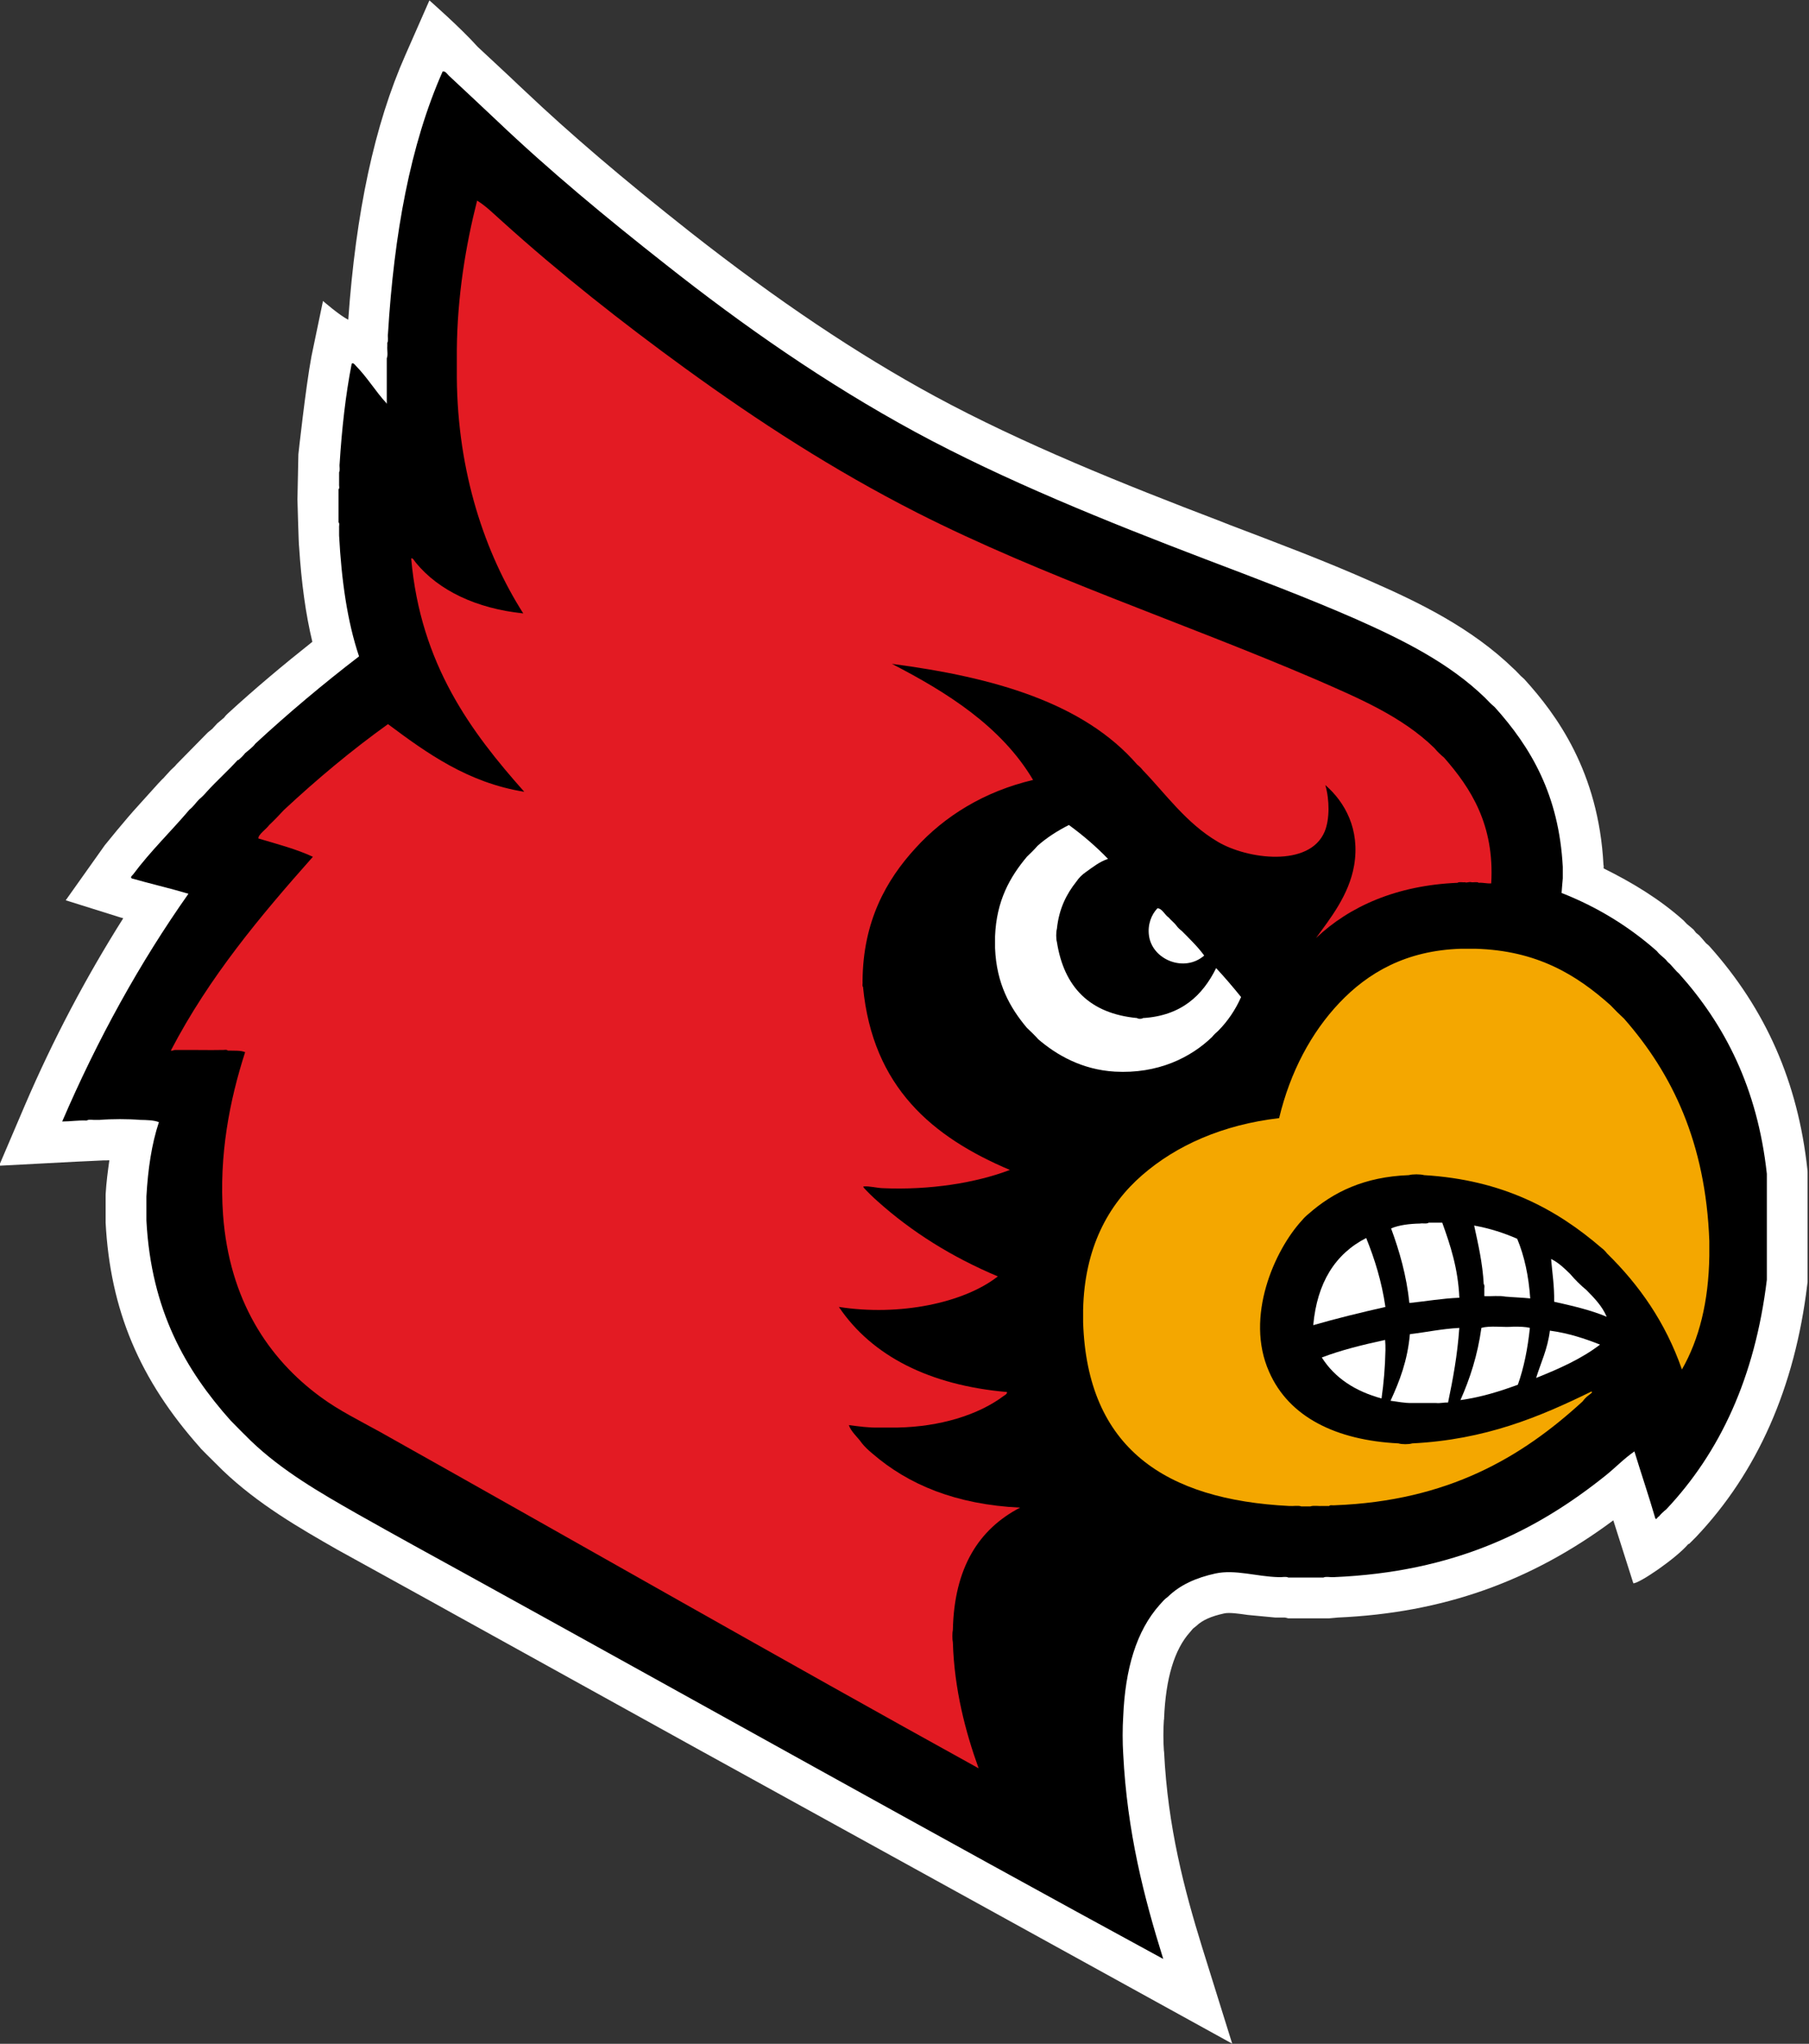 <?xml version="1.0" encoding="UTF-8" standalone="no"?>
<svg
   xmlns:dc="http://purl.org/dc/elements/1.1/"
   xmlns:cc="http://creativecommons.org/ns#"
   xmlns:rdf="http://www.w3.org/1999/02/22-rdf-syntax-ns#"
   xmlns:svg="http://www.w3.org/2000/svg"
   xmlns="http://www.w3.org/2000/svg"
   xmlns:sodipodi="http://sodipodi.sourceforge.net/DTD/sodipodi-0.dtd"
   xmlns:inkscape="http://www.inkscape.org/namespaces/inkscape"
   version="1.1"
   id="svg2"
   xml:space="preserve"
   width="442.677"
   height="500"
   viewBox="0 0 442.677 500"
   sodipodi:docname="LouisvilleCardinals logo 2002.svg"
   inkscape:version="1.0.1 (3bc2e813f5, 2020-09-07)"><rect x="0" y="0" width="442.677" height="500" fill="#333333" stroke="none"/><defs
     id="defs6"><clipPath
       clipPathUnits="userSpaceOnUse"
       id="clipPath20"><path
         d="M 0,792 H 612 V 0 H 0 Z"
         id="path18" /></clipPath><clipPath
       clipPathUnits="userSpaceOnUse"
       id="clipPath26"><path
         d="M 0,792.03 H 612 V 0.03 H 0 Z"
         id="path24" /></clipPath><clipPath
       clipPathUnits="userSpaceOnUse"
       id="clipPath118"><path
         d="M 0,792 H 612 V 0 H 0 Z"
         id="path116" /></clipPath><clipPath
       clipPathUnits="userSpaceOnUse"
       id="clipPath124"><path
         d="M 0,792.03 H 612 V 0.03 H 0 Z"
         id="path122" /></clipPath><clipPath
       clipPathUnits="userSpaceOnUse"
       id="clipPath278"><path
         d="m 416.75,146.784 h 91.606 V 81.792 H 416.75 Z"
         id="path276" /></clipPath><clipPath
       clipPathUnits="userSpaceOnUse"
       id="clipPath294"><path
         d="m 416.75,146.784 h 91.606 V 81.792 H 416.75 Z"
         id="path292" /></clipPath><clipPath
       clipPathUnits="userSpaceOnUse"
       id="clipPath312"><path
         d="M 0,792 H 612 V 0 H 0 Z"
         id="path310" /></clipPath><clipPath
       clipPathUnits="userSpaceOnUse"
       id="clipPath318"><path
         d="M 0,792.03 H 612 V 0.03 H 0 Z"
         id="path316" /></clipPath><clipPath
       clipPathUnits="userSpaceOnUse"
       id="clipPath332"><path
         d="M 0,792 H 612 V 0 H 0 Z"
         id="path330" /></clipPath><clipPath
       clipPathUnits="userSpaceOnUse"
       id="clipPath338"><path
         d="M 0,792.03 H 612 V 0.03 H 0 Z"
         id="path336" /></clipPath><clipPath
       clipPathUnits="userSpaceOnUse"
       id="clipPath356"><path
         d="M 415,521.001 V 333.485 h 115.179 v 187.516"
         id="path354" /></clipPath><clipPath
       clipPathUnits="userSpaceOnUse"
       id="clipPath362"><path
         d="m 470.5,521 h 62.833 c 0.092,0 0.167,-0.075 0.167,-0.167 V 369.167 c 0,-0.092 -0.075,-0.167 -0.167,-0.167 H 407.667 c -0.092,0 -0.167,0.075 -0.167,0.167 v 151.666 c 0,0.092 0.075,0.167 0.167,0.167 z"
         clip-rule="evenodd"
         id="path360" /></clipPath><clipPath
       clipPathUnits="userSpaceOnUse"
       id="clipPath368"><path
         d="M 0,792 H 612 V 0 H 0 Z"
         id="path366" /></clipPath><clipPath
       clipPathUnits="userSpaceOnUse"
       id="clipPath374"><path
         d="M 0,792.03 H 612 V 0.03 H 0 Z"
         id="path372" /></clipPath><clipPath
       clipPathUnits="userSpaceOnUse"
       id="clipPath532"><path
         d="m 305.576,319.935 h 37 v -22.891 h -37 z"
         id="path530" /></clipPath><clipPath
       clipPathUnits="userSpaceOnUse"
       id="clipPath550"><path
         d="m 305.576,319.935 h 37 v -22.891 h -37 z"
         id="path548" /></clipPath><clipPath
       clipPathUnits="userSpaceOnUse"
       id="clipPath570"><path
         d="M 34,409 H 184.576 V 301.581 H 34 Z"
         id="path568" /></clipPath><clipPath
       clipPathUnits="userSpaceOnUse"
       id="clipPath732"><path
         d="M 0,792 H 612 V 0 H 0 Z"
         id="path730" /></clipPath><clipPath
       clipPathUnits="userSpaceOnUse"
       id="clipPath738"><path
         d="M 0,792.03 H 612 V 0.03 H 0 Z"
         id="path736" /></clipPath><clipPath
       clipPathUnits="userSpaceOnUse"
       id="clipPath750"><path
         d="M 316.981,515.5 306.022,502.676 V 515.5 h 10.959"
         clip-rule="evenodd"
         id="path748" /></clipPath><clipPath
       clipPathUnits="userSpaceOnUse"
       id="clipPath760"><path
         d="m 306.022,492.396 10.959,-12.797 h -10.959 v 12.797"
         clip-rule="evenodd"
         id="path758" /></clipPath><clipPath
       clipPathUnits="userSpaceOnUse"
       id="clipPath770"><path
         d="M 0,792 H 612 V 0 H 0 Z"
         id="path768" /></clipPath><clipPath
       clipPathUnits="userSpaceOnUse"
       id="clipPath776"><path
         d="M 0,792.03 H 612 V 0.03 H 0 Z"
         id="path774" /></clipPath><clipPath
       clipPathUnits="userSpaceOnUse"
       id="clipPath788"><path
         d="m 306.313,292.474 12.825,-10.959 h -12.825 v 10.959"
         clip-rule="evenodd"
         id="path786" /></clipPath><clipPath
       clipPathUnits="userSpaceOnUse"
       id="clipPath798"><path
         d="m 329.418,281.514 12.797,10.96 v -10.96 h -12.797"
         clip-rule="evenodd"
         id="path796" /></clipPath><clipPath
       clipPathUnits="userSpaceOnUse"
       id="clipPath808"><path
         d="M 0,792 H 612 V 0 H 0 Z"
         id="path806" /></clipPath><clipPath
       clipPathUnits="userSpaceOnUse"
       id="clipPath814"><path
         d="M 0,792.03 H 612 V 0.03 H 0 Z"
         id="path812" /></clipPath><clipPath
       clipPathUnits="userSpaceOnUse"
       id="clipPath864"><path
         d="M 0,792 H 612 V 0 H 0 Z"
         id="path862" /></clipPath><clipPath
       clipPathUnits="userSpaceOnUse"
       id="clipPath870"><path
         d="M 0,792.03 H 612 V 0.03 H 0 Z"
         id="path868" /></clipPath><clipPath
       clipPathUnits="userSpaceOnUse"
       id="clipPath892"><path
         d="M 42,717.002 V 472.317 h 500.636 v 244.685"
         id="path890" /></clipPath><clipPath
       clipPathUnits="userSpaceOnUse"
       id="clipPath898"><path
         d="M 36,717 H 562 V 623 H 36 Z"
         clip-rule="evenodd"
         id="path896" /></clipPath><clipPath
       clipPathUnits="userSpaceOnUse"
       id="clipPath904"><path
         d="M 0,792 H 612 V 0 H 0 Z"
         id="path902" /></clipPath><clipPath
       clipPathUnits="userSpaceOnUse"
       id="clipPath910"><path
         d="M 0,792.03 H 612 V 0.03 H 0 Z"
         id="path908" /></clipPath><clipPath
       clipPathUnits="userSpaceOnUse"
       id="clipPath28"><path
         d="M 0,0 H 576 V 720 H 0 Z"
         id="path26" /></clipPath><clipPath
       clipPathUnits="userSpaceOnUse"
       id="clipPath304"><path
         d="m 61.385,382.602 h 85.562 v 74.797 H 61.385 Z"
         id="path302" /></clipPath><clipPath
       clipPathUnits="userSpaceOnUse"
       id="clipPath320"><path
         d="m 57.039,378.524 h 94.254 v 82.953 H 57.039 Z"
         id="path318" /></clipPath></defs><sodipodi:namedview
     pagecolor="#ffffff"
     bordercolor="#666666"
     borderopacity="1"
     objecttolerance="10"
     gridtolerance="10"
     guidetolerance="10"
     inkscape:pageopacity="0"
     inkscape:pageshadow="2"
     inkscape:window-width="3840"
     inkscape:window-height="2068"
     id="namedview4"
     showgrid="false"
     fit-margin-top="0"
     fit-margin-left="0"
     fit-margin-right="0"
     fit-margin-bottom="0"
     inkscape:zoom="1.6592903"
     inkscape:cx="142.99024"
     inkscape:cy="59.901076"
     inkscape:window-x="-12"
     inkscape:window-y="-12"
     inkscape:window-maximized="1"
     inkscape:current-layer="g10" /><g
     id="g10"
     inkscape:groupmode="layer"
     inkscape:label="179-155-KU-corporate-identity-manual-identidad-corporativa-brand-guidelines"
     transform="matrix(1.333,0,0,-1.333,-912.883,386.933)"><g
       id="g2579"
       transform="matrix(12.21,0,0,12.21,763.662,290.199)"><path
         d="M 0,0 -0.362,-0.823 C -0.826,-1.872 -1.105,-3.181 -1.22,-4.8 -1.348,-4.737 -1.6,-4.518 -1.6,-4.518 l -0.173,-0.83 C -1.86,-5.812 -1.97,-6.823 -1.97,-6.823 l -0.014,-0.678 c 0,0 0.019,-0.709 0.025,-0.711 0.034,-0.538 0.099,-1.015 0.199,-1.429 -0.427,-0.339 -0.854,-0.695 -1.271,-1.078 l -0.025,-0.024 c 0,0 -0.02,-0.022 -0.03,-0.037 l -0.102,-0.086 -0.066,-0.071 -0.007,-0.009 -0.071,-0.058 -0.468,-0.476 -0.026,-0.03 -0.042,-0.04 -0.027,-0.026 -0.083,-0.091 -0.026,-0.029 c -0.006,-0.004 -0.011,-0.009 -0.011,-0.009 l -0.059,-0.062 -0.304,-0.337 c -0.191,-0.207 -0.503,-0.595 -0.503,-0.595 l -0.587,-0.827 0.816,-0.256 c 0,0 0.041,-0.011 0.049,-0.014 -0.553,-0.875 -1.052,-1.816 -1.481,-2.816 l -0.386,-0.904 1.158,0.061 0.217,0.01 0.188,0.009 c 0.029,0 0.063,0 0.095,0.002 -0.023,-0.165 -0.045,-0.326 -0.056,-0.513 v -0.015 -0.394 -0.016 c 0.07,-1.314 0.509,-2.358 1.422,-3.383 l 0.011,-0.014 0.087,-0.088 0.238,-0.236 c 0.534,-0.512 1.165,-0.873 1.721,-1.191 0.001,0 1.466,-0.809 1.466,-0.809 l 0.27,-0.15 3.665,-2.028 8.058,-4.441 -0.454,1.455 c -0.263,0.851 -0.515,1.797 -0.57,2.93 l -0.003,0.021 c -0.01,0.131 -0.01,0.325 0,0.46 l 0.003,0.012 v 0.012 c 0.024,0.598 0.154,1.034 0.39,1.296 0.005,0.006 0.044,0.052 0.044,0.052 l 0.05,0.04 c 0.09,0.087 0.224,0.147 0.42,0.189 0.074,0.017 0.217,-0.003 0.355,-0.023 0,0 0.352,-0.033 0.413,-0.039 h 0.141 c 0.012,0 0.054,-0.012 0.054,-0.012 h 0.615 c 0,0 0.127,0.012 0.132,0.012 1.573,0.07 2.898,0.537 4.14,1.461 0.018,-0.058 0.301,-0.946 0.301,-0.946 0.092,-0.003 0.645,0.376 0.824,0.587 0.003,10e-4 0.018,0.008 0.018,0.008 l 0.097,0.097 c 0.926,0.975 1.491,2.254 1.676,3.798 l 0.005,0.036 v 1.659 l -0.003,0.035 c -0.142,1.308 -0.623,2.404 -1.469,3.351 l -0.023,0.023 c 0,0 -0.025,0.022 -0.033,0.028 0,0.003 -0.103,0.118 -0.103,0.118 0,0 -0.023,0.018 -0.045,0.036 -0.02,0.024 -0.038,0.049 -0.038,0.049 l -0.074,0.063 -0.023,0.02 0.025,-0.029 -0.027,0.029 -0.051,0.054 c -0.361,0.322 -0.771,0.57 -1.202,0.783 v 0.04 l -0.003,0.015 c -0.073,1.4 -0.709,2.259 -1.182,2.781 l -0.009,0.01 -0.051,0.046 -0.077,0.08 -0.028,0.026 c -0.64,0.622 -1.439,1.005 -2.138,1.312 -0.692,0.308 -1.429,0.585 -2.139,0.855 l -0.136,0.054 C 10.441,-7.275 8.916,-6.663 7.6,-5.95 6.43,-5.315 5.229,-4.509 3.926,-3.486 2.913,-2.687 2.117,-2.008 1.423,-1.35 c -0.002,0 -0.193,0.182 -0.193,0.182 0,0 -0.509,0.475 -0.503,0.469 C 0.464,-0.406 0,0 0,0"
         style="fill:#ffffff;fill-opacity:1;fill-rule:evenodd;stroke:none"
         id="path2581" /></g><g
       id="g2583"
       transform="matrix(12.21,0,0,12.21,756.059,229.052)"><path
         d="M 0,0 C 0.091,1.492 0.333,2.837 0.822,3.94 0.861,3.949 0.89,3.902 0.914,3.878 1.154,3.654 1.388,3.436 1.625,3.212 2.435,2.441 3.289,1.736 4.171,1.042 5.339,0.119 6.577,-0.746 7.929,-1.48 c 1.343,-0.727 2.877,-1.345 4.368,-1.914 0.758,-0.288 1.524,-0.577 2.248,-0.894 0.72,-0.319 1.415,-0.666 1.954,-1.191 0.044,-0.047 0.089,-0.093 0.141,-0.136 0.54,-0.6 0.966,-1.316 1.023,-2.401 v -0.173 c -0.006,-0.072 -0.013,-0.144 -0.018,-0.219 0.552,-0.217 1.023,-0.513 1.429,-0.871 0.037,-0.049 0.089,-0.085 0.136,-0.13 0.019,-0.025 0.041,-0.048 0.068,-0.07 0.045,-0.047 0.085,-0.101 0.135,-0.144 0.681,-0.761 1.176,-1.708 1.318,-3.006 v -1.594 c -0.179,-1.474 -0.709,-2.598 -1.512,-3.45 -0.044,-0.035 -0.079,-0.068 -0.113,-0.109 -0.02,-0.003 -0.032,-0.053 -0.051,-0.029 -0.1,0.344 -0.212,0.671 -0.315,1.009 -0.154,-0.106 -0.282,-0.241 -0.43,-0.36 -1.045,-0.838 -2.278,-1.454 -4.091,-1.53 -0.049,-0.004 -0.121,0.013 -0.154,-0.006 h -0.067 -0.395 -0.067 c -0.031,0.019 -0.097,0.002 -0.146,0.006 -0.335,0.009 -0.651,0.119 -0.949,0.055 -0.29,-0.064 -0.53,-0.169 -0.717,-0.352 -0.048,-0.033 -0.084,-0.076 -0.121,-0.118 -0.351,-0.393 -0.519,-0.964 -0.549,-1.683 -0.011,-0.164 -0.011,-0.393 0,-0.558 0.059,-1.171 0.31,-2.149 0.602,-3.083 -3.465,1.884 -6.937,3.828 -10.391,5.733 -0.577,0.317 -1.155,0.634 -1.727,0.957 -0.566,0.322 -1.13,0.648 -1.597,1.095 -0.105,0.103 -0.204,0.203 -0.306,0.307 -0.674,0.755 -1.196,1.652 -1.267,3.008 v 0.36 c 0.023,0.412 0.079,0.791 0.188,1.118 -0.076,0.03 -0.178,0.032 -0.282,0.034 -0.182,0.015 -0.424,0.015 -0.608,0 h -0.058 c -0.042,-0.004 -0.108,0.013 -0.138,-0.01 -0.133,0.006 -0.24,-0.014 -0.368,-0.014 0.534,1.241 1.166,2.386 1.898,3.423 -0.285,0.085 -0.577,0.151 -0.854,0.231 -0.026,0.024 0.015,0.047 0.025,0.063 0.255,0.343 0.577,0.654 0.846,0.972 0.057,0.043 0.095,0.105 0.145,0.154 0.041,0.034 0.08,0.073 0.112,0.112 0.152,0.167 0.318,0.314 0.467,0.478 h 0.01 c 0.039,0.033 0.072,0.065 0.101,0.103 0.053,0.046 0.115,0.089 0.155,0.144 0.498,0.46 1.016,0.895 1.558,1.311 -0.178,0.528 -0.264,1.147 -0.3,1.817 v 0.11 c -0.004,0.027 0.012,0.075 -0.009,0.088 v 0.118 0.247 0.132 c 0.021,0.01 0.005,0.057 0.009,0.085 v 0.118 0.052 c 0.018,0.027 0.002,0.087 0.008,0.127 0.033,0.524 0.089,1.033 0.181,1.503 0.021,0.027 0.053,-0.018 0.067,-0.034 0.165,-0.166 0.299,-0.389 0.453,-0.554 -0.002,-0.008 0.003,-0.008 0.008,-0.008 v 0.374 0.234 0.072 c 0.021,0.045 0.003,0.123 0.008,0.183 v 0.05 C 0.01,-0.105 -0.008,-0.046 0,0"
         style="fill:#000000;fill-opacity:1;fill-rule:evenodd;stroke:none"
         id="path2585" /></g><g
       id="g2587"
       transform="matrix(12.21,0,0,12.21,952.409,128.253)"><path
         d="m 0,0 c -0.914,-0.038 -1.623,-0.352 -2.128,-0.83 0.203,0.281 0.496,0.641 0.573,1.093 0.091,0.541 -0.139,0.951 -0.433,1.206 C -1.925,1.251 -1.92,0.956 -1.999,0.768 -2.227,0.228 -3.164,0.355 -3.604,0.616 -4.082,0.896 -4.395,1.345 -4.731,1.691 -4.757,1.724 -4.786,1.753 -4.816,1.776 -5.62,2.704 -6.968,3.09 -8.505,3.291 -7.677,2.864 -6.859,2.351 -6.382,1.546 -7.116,1.373 -7.713,1.003 -8.151,0.52 c -0.438,-0.478 -0.79,-1.098 -0.795,-2.001 0.005,-0.024 -0.01,-0.072 0.007,-0.083 0.145,-1.511 1.045,-2.259 2.208,-2.752 -0.511,-0.194 -1.201,-0.306 -1.916,-0.274 -0.096,0.005 -0.195,0.033 -0.282,0.026 -0.012,0 0,-0.009 0,-0.018 0.065,-0.071 0.135,-0.139 0.206,-0.202 0.517,-0.464 1.119,-0.841 1.811,-1.132 -0.507,-0.399 -1.481,-0.602 -2.39,-0.459 0.497,-0.738 1.366,-1.178 2.527,-1.279 0.007,-0.029 -0.034,-0.048 -0.052,-0.061 -0.382,-0.286 -0.957,-0.46 -1.588,-0.473 h -0.292 c -0.135,-0.005 -0.304,0.018 -0.444,0.037 0.026,-0.095 0.137,-0.186 0.197,-0.275 0.046,-0.056 0.099,-0.106 0.155,-0.152 0.544,-0.47 1.255,-0.766 2.221,-0.814 -0.623,-0.324 -0.99,-0.906 -1.01,-1.837 -0.01,-0.041 -0.01,-0.144 0,-0.189 0.022,-0.707 0.188,-1.338 0.387,-1.892 -2.998,1.656 -5.997,3.372 -9.001,5.057 -0.317,0.175 -0.618,0.323 -0.886,0.52 -0.795,0.58 -1.379,1.465 -1.473,2.743 -0.063,0.898 0.099,1.722 0.332,2.444 -0.065,0.029 -0.169,0.021 -0.261,0.024 -0.015,0.021 -0.067,0.005 -0.096,0.009 -0.172,-0.004 -0.404,0.002 -0.606,0 h -0.085 c -0.028,0.002 -0.035,-0.016 -0.069,-0.009 0.577,1.108 1.347,2.024 2.136,2.913 -0.249,0.116 -0.54,0.192 -0.819,0.275 -0.009,0.055 0.118,0.141 0.163,0.203 0.076,0.072 0.149,0.148 0.221,0.226 0.492,0.458 1.009,0.892 1.564,1.29 0.583,-0.435 1.201,-0.881 2.049,-1.017 -0.799,0.899 -1.559,1.913 -1.7,3.504 0.019,0.024 0.05,-0.038 0.072,-0.063 0.342,-0.416 0.909,-0.687 1.613,-0.76 -0.574,0.901 -0.988,2.115 -0.999,3.546 v 0.412 c 0.007,0.81 0.134,1.575 0.305,2.247 0.14,-0.086 0.257,-0.207 0.38,-0.315 0.859,-0.776 1.794,-1.513 2.748,-2.206 1.094,-0.794 2.234,-1.533 3.487,-2.17 1.871,-0.95 3.999,-1.65 5.987,-2.503 0.648,-0.283 1.3,-0.557 1.79,-1.034 C -0.305,1.972 -0.254,1.924 -0.203,1.882 0.199,1.423 0.557,0.874 0.506,-0.009 0.433,-0.013 0.389,0.005 0.317,0 0.298,0.019 0.24,0.003 0.207,0.009 0.166,0.018 0.132,-0.006 0.113,0.009 0.077,0.003 0.021,0.019 0,0"
         style="fill:#e31b23;fill-opacity:1;fill-rule:evenodd;stroke:none"
         id="path2589" /></g><g
       id="g2591"
       transform="matrix(12.21,0,0,12.21,878.858,117.384)"><path
         d="m 0,0 c 0.106,-0.675 0.49,-1.076 1.207,-1.143 0.008,-0.015 0.075,-0.015 0.086,0 0.577,0.035 0.897,0.339 1.101,0.751 0.13,-0.14 0.254,-0.285 0.375,-0.435 C 2.682,-1.024 2.567,-1.19 2.427,-1.333 2.394,-1.362 2.36,-1.392 2.333,-1.427 2.011,-1.738 1.516,-1.984 0.871,-1.948 c -0.493,0.029 -0.875,0.249 -1.152,0.487 -0.053,0.061 -0.112,0.115 -0.171,0.172 -0.254,0.303 -0.457,0.661 -0.478,1.199 v 0.175 c 0.021,0.538 0.224,0.892 0.478,1.196 0.055,0.053 0.111,0.107 0.161,0.165 C -0.155,1.568 0.007,1.671 0.18,1.759 0.392,1.605 0.588,1.436 0.768,1.25 0.636,1.205 0.539,1.125 0.437,1.053 0.378,1.013 0.33,0.964 0.293,0.909 0.144,0.722 0.031,0.5 0,0.199 -0.014,0.151 -0.014,0.046 0,0"
         style="fill:#ffffff;fill-opacity:1;fill-rule:evenodd;stroke:none"
         id="path2593" /></g><g
       id="g2595"
       transform="matrix(12.21,0,0,12.21,901.83,119.371)"><path
         d="m 0,0 c 0.115,-0.117 0.234,-0.23 0.333,-0.366 -0.296,-0.259 -0.78,-0.066 -0.83,0.299 -0.023,0.164 0.035,0.316 0.127,0.411 0.071,0 0.112,-0.103 0.17,-0.139 C -0.164,0.161 -0.12,0.131 -0.087,0.087 -0.064,0.054 -0.034,0.027 0,0"
         style="fill:#ffffff;fill-opacity:1;fill-rule:evenodd;stroke:none"
         id="path2597" /></g><g
       id="g2599"
       transform="matrix(12.21,0,0,12.21,947.106,65.875)"><path
         d="M 0,0 H 0.204 C 0.327,-0.341 0.442,-0.689 0.461,-1.128 0.195,-1.139 -0.04,-1.181 -0.29,-1.207 c -0.044,0.418 -0.15,0.781 -0.275,1.121 0.117,0.05 0.275,0.07 0.436,0.073 C -0.091,-0.005 -0.027,-0.022 0,0"
         style="fill:#ffffff;fill-opacity:1;fill-rule:evenodd;stroke:none"
         id="path2601" /></g><g
       id="g2603"
       transform="matrix(12.21,0,0,12.21,935.635,63.063)"><path
         d="M 0,0 C 0.127,-0.315 0.233,-0.651 0.289,-1.036 -0.079,-1.12 -0.444,-1.208 -0.796,-1.31 -0.738,-0.67 -0.465,-0.238 0,0"
         style="fill:#ffffff;fill-opacity:1;fill-rule:evenodd;stroke:none"
         id="path2605" /></g><g
       id="g2607"
       transform="matrix(12.21,0,0,12.21,939.17,42.492)"><path
         d="m 0,0 c -0.005,-0.256 -0.026,-0.498 -0.059,-0.727 -0.396,0.109 -0.701,0.306 -0.898,0.616 0.292,0.112 0.617,0.191 0.949,0.263 h 0.003 C 0,0.1 0,0.051 0,0"
         style="fill:#ffffff;fill-opacity:1;fill-rule:evenodd;stroke:none"
         id="path2609" /></g><g
       id="g2611"
       transform="matrix(12.21,0,0,12.21,982.998,103.295)"><path
         d="M 0,0 C 0.72,-0.821 1.225,-1.858 1.28,-3.339 V -3.563 C 1.27,-4.255 1.126,-4.82 0.868,-5.271 0.621,-4.562 0.225,-4 -0.258,-3.527 c -0.025,0.033 -0.052,0.061 -0.083,0.083 -0.675,0.582 -1.486,1.023 -2.667,1.094 -0.058,0.016 -0.175,0.016 -0.23,0 -0.67,-0.025 -1.134,-0.254 -1.505,-0.58 -0.038,-0.03 -0.071,-0.063 -0.103,-0.101 -0.41,-0.446 -0.86,-1.449 -0.493,-2.274 0.298,-0.683 1.01,-1.03 1.946,-1.077 0.049,-0.016 0.156,-0.016 0.205,0 1.101,0.055 1.915,0.398 2.694,0.779 0.034,-0.007 -0.03,-0.046 -0.045,-0.059 -0.032,-0.024 -0.061,-0.055 -0.086,-0.089 -0.919,-0.843 -2.026,-1.496 -3.724,-1.561 -0.027,-0.005 -0.076,0.009 -0.086,-0.011 h -0.096 c -0.057,-0.004 -0.14,0.011 -0.187,-0.006 h -0.138 c -0.042,0.017 -0.121,0.002 -0.177,0.006 -1.864,0.093 -3.041,0.866 -3.102,2.761 v 0.188 c 0.02,0.927 0.374,1.578 0.888,2.024 0.512,0.446 1.209,0.758 2.059,0.857 0.166,0.694 0.483,1.287 0.907,1.734 0.422,0.444 0.992,0.787 1.831,0.812 h 0.211 C -1.306,1.027 -0.714,0.657 -0.208,0.206 -0.14,0.134 -0.071,0.066 0,0"
         style="fill:#f4a700;fill-opacity:1;fill-rule:evenodd;stroke:none"
         id="path2613" /></g><g
       id="g2615"
       transform="matrix(12.21,0,0,12.21,957.213,54.593)"><path
         d="M 0,0 C -0.018,0.323 -0.083,0.598 -0.144,0.881 0.094,0.838 0.308,0.768 0.503,0.682 0.611,0.423 0.676,0.123 0.699,-0.214 0.581,-0.202 0.45,-0.198 0.325,-0.187 0.235,-0.169 0.113,-0.185 0.009,-0.18 v 0.086 C 0.005,-0.066 0.02,-0.016 0,0"
         style="fill:#ffffff;fill-opacity:1;fill-rule:evenodd;stroke:none"
         id="path2617" /></g><g
       id="g2619"
       transform="matrix(12.21,0,0,12.21,962.706,46.796)"><path
         d="M 0,0 C 0.091,0 0.175,-0.001 0.244,-0.019 0.211,-0.331 0.154,-0.618 0.063,-0.873 -0.204,-0.971 -0.481,-1.059 -0.8,-1.104 c 0.143,0.323 0.258,0.674 0.315,1.085 C -0.354,0.02 -0.153,-0.015 0,0"
         style="fill:#ffffff;fill-opacity:1;fill-rule:evenodd;stroke:none"
         id="path2621" /></g><g
       id="g2623"
       transform="matrix(12.21,0,0,12.21,944.072,32.779)"><path
         d="m 0,0 c -0.121,-0.002 -0.218,0.021 -0.325,0.034 0.136,0.294 0.256,0.605 0.291,1.001 0.252,0.03 0.478,0.08 0.743,0.094 C 0.681,0.722 0.614,0.364 0.54,0.008 0.476,0.01 0.428,-0.006 0.358,0 Z"
         style="fill:#ffffff;fill-opacity:1;fill-rule:evenodd;stroke:none"
         id="path2625" /></g><g
       id="g2627"
       transform="matrix(12.21,0,0,12.21,978.563,43.501)"><path
         d="m 0,0 c -0.275,-0.211 -0.609,-0.361 -0.961,-0.501 0.072,0.232 0.174,0.437 0.207,0.711 C -0.469,0.171 -0.228,0.09 0,0"
         style="fill:#ffffff;fill-opacity:1;fill-rule:evenodd;stroke:none"
         id="path2629" /></g><g
       id="g2631"
       transform="matrix(12.21,0,0,12.21,976.063,53.516)"><path
         d="m 0,0 c 0.116,-0.118 0.235,-0.238 0.305,-0.402 -0.236,0.1 -0.513,0.164 -0.79,0.226 C -0.481,0.06 -0.513,0.252 -0.531,0.467 -0.418,0.411 -0.33,0.326 -0.243,0.24 -0.17,0.154 -0.09,0.074 0,0"
         style="fill:#ffffff;fill-opacity:1;fill-rule:evenodd;stroke:none"
         id="path2633" /></g></g></svg>
